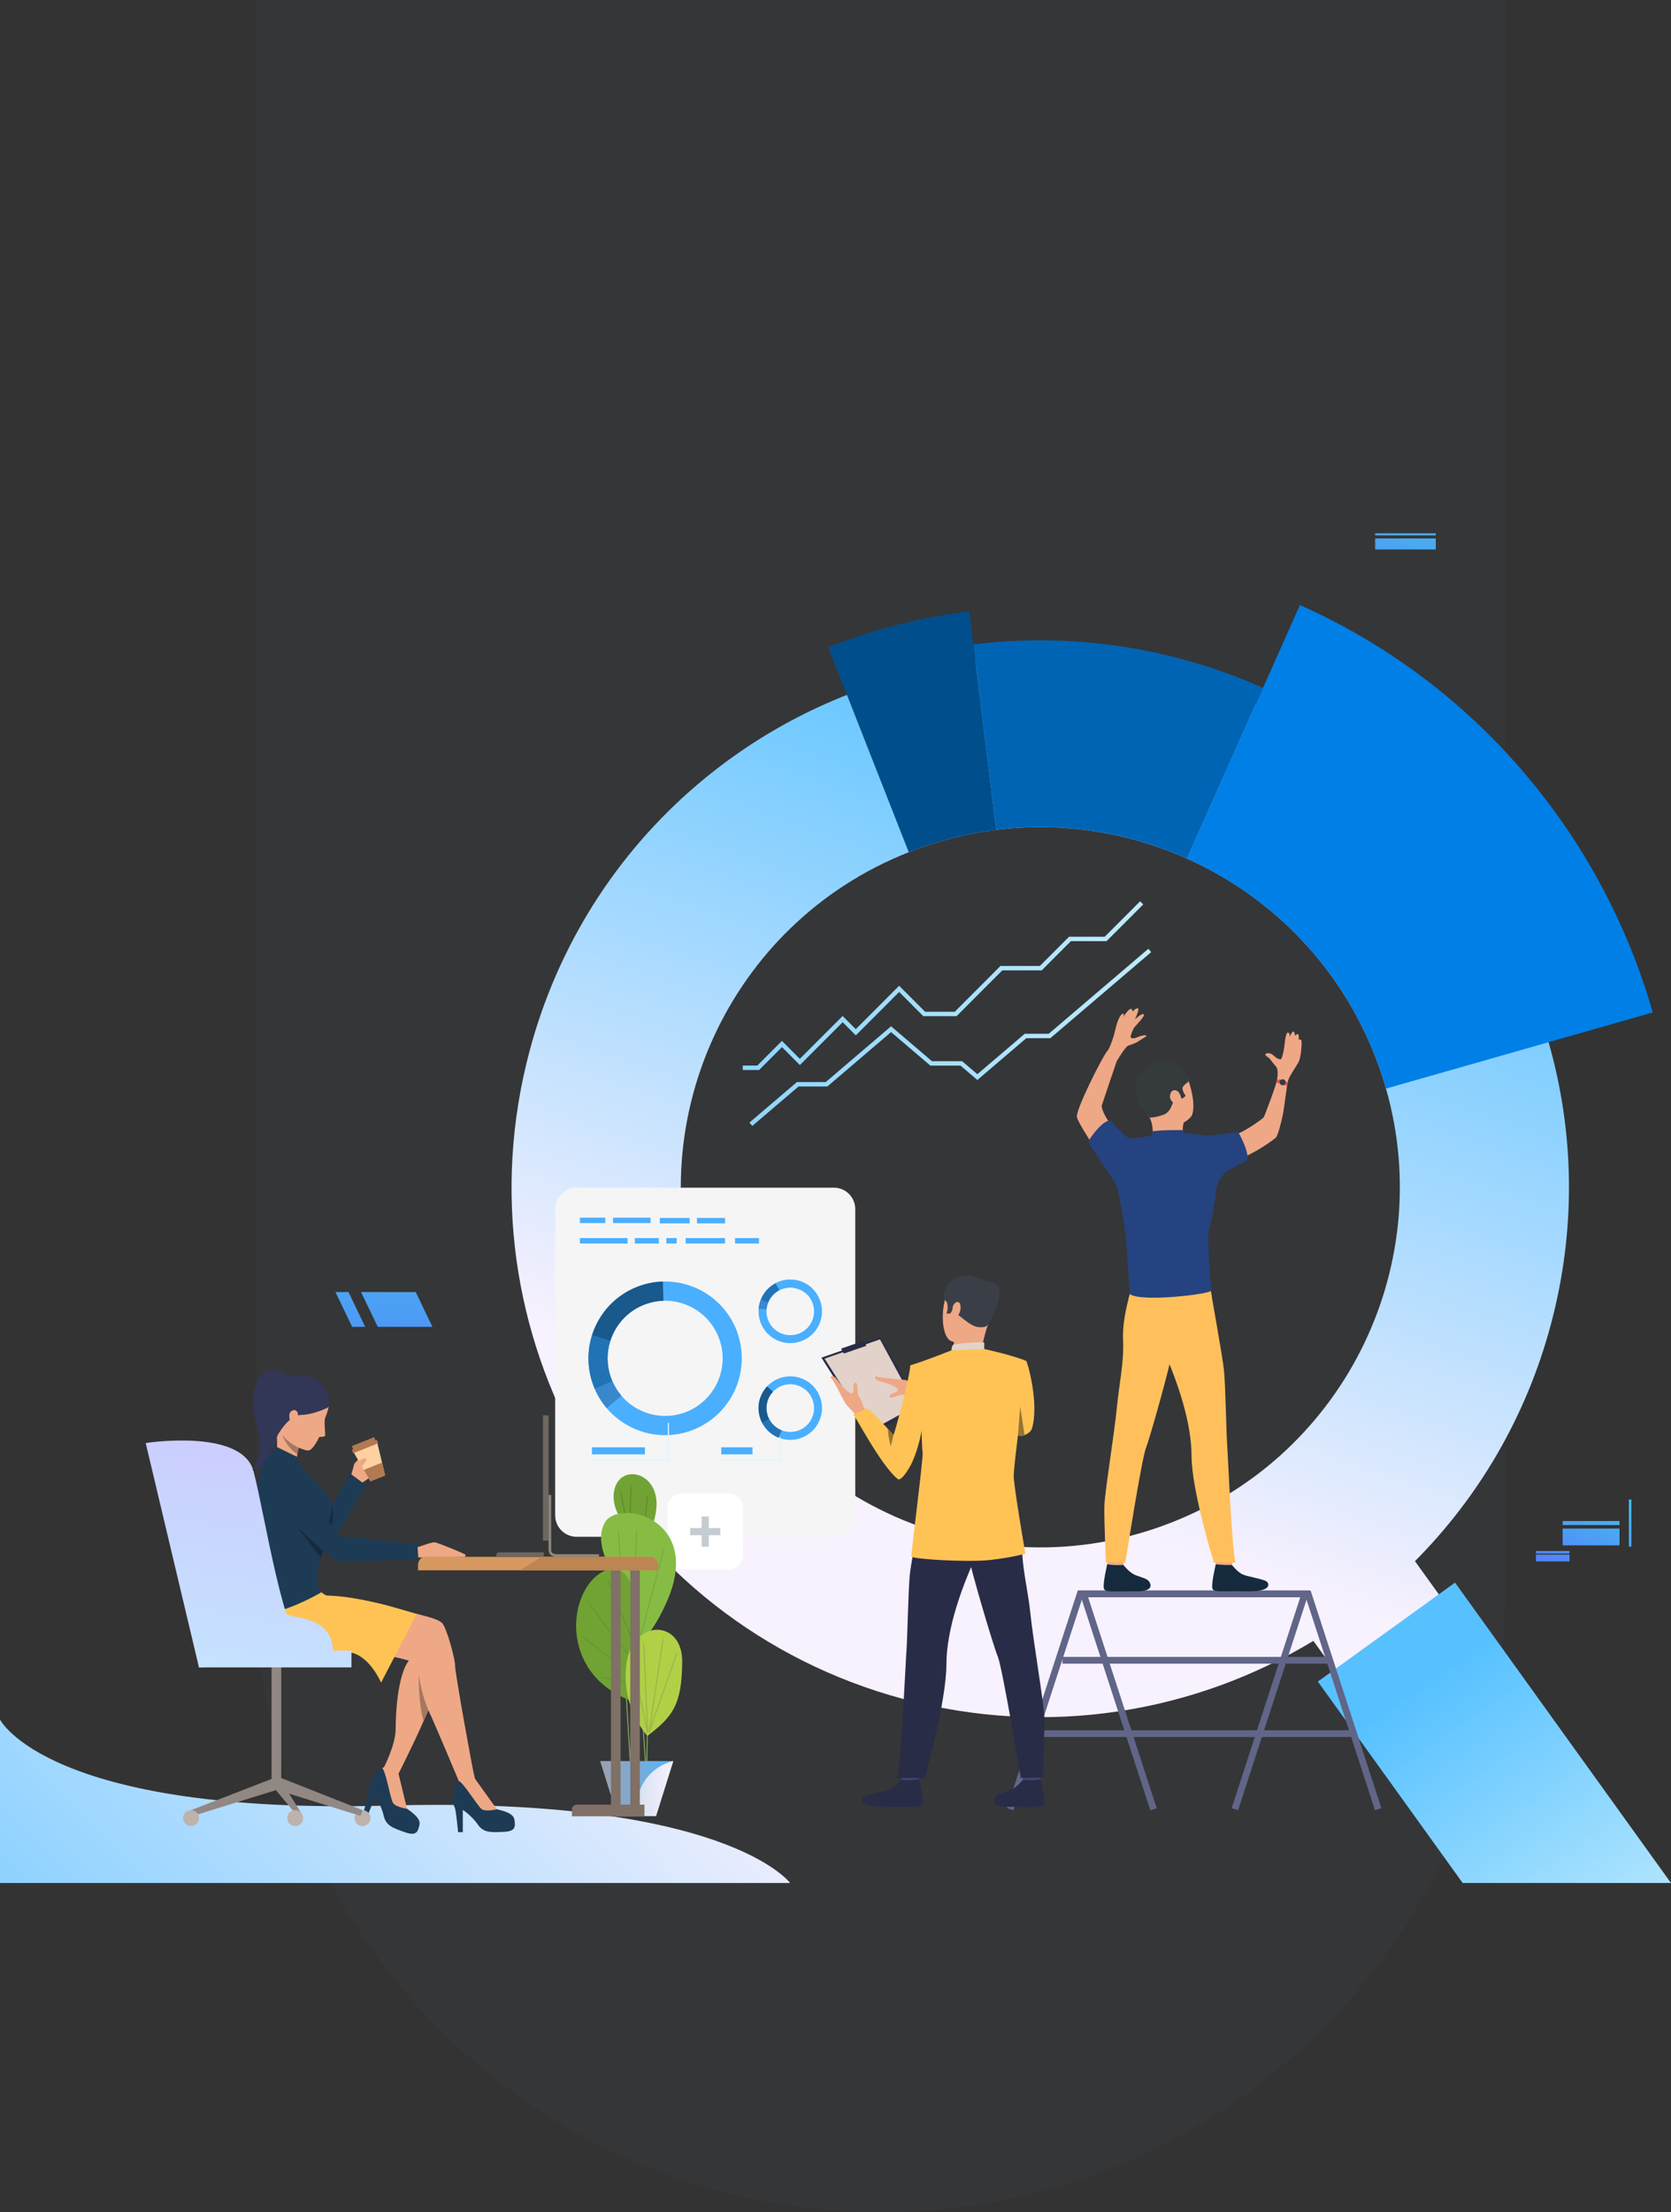 <?xml version="1.0" encoding="UTF-8"?>
<svg id="Layer_1" xmlns="http://www.w3.org/2000/svg" xmlns:xlink="http://www.w3.org/1999/xlink" viewBox="0 0 524.59 694">
  <rect x="0" y="0" width="524.59" height="694" fill="#333333" stroke="none"/>
  <defs>
    <style>
      .cls-1 {
        fill: #967332;
      }

      .cls-2 {
        fill: #a77860;
      }

      .cls-3 {
        fill: #ffc05c;
      }

      .cls-4 {
        fill: #0064b5;
      }

      .cls-5 {
        fill: #86bc44;
      }

      .cls-6 {
        fill: url(#linear-gradient-8);
      }

      .cls-7 {
        fill: url(#linear-gradient-7);
      }

      .cls-8 {
        fill: url(#linear-gradient-5);
      }

      .cls-9 {
        fill: url(#linear-gradient-6);
      }

      .cls-10 {
        fill: url(#linear-gradient-9);
      }

      .cls-11 {
        fill: url(#linear-gradient-4);
      }

      .cls-12 {
        fill: url(#linear-gradient-3);
      }

      .cls-13 {
        fill: url(#linear-gradient-2);
      }

      .cls-14 {
        fill: #807066;
      }

      .cls-15 {
        fill: #918880;
      }

      .cls-16 {
        fill: #152b3d;
      }

      .cls-17 {
        fill: url(#linear-gradient);
      }

      .cls-18 {
        fill: #e55353;
      }

      .cls-19 {
        fill: #616587;
      }

      .cls-20 {
        fill: #bc8551;
      }

      .cls-21 {
        fill: #2273b5;
      }

      .cls-22 {
        fill: #60892c;
      }

      .cls-23 {
        fill: #70a333;
      }

      .cls-24 {
        fill: #254380;
      }

      .cls-25 {
        fill: #6e6760;
      }

      .cls-26 {
        fill: #292c47;
      }

      .cls-27 {
        fill: #323657;
      }

      .cls-28 {
        fill: #fff;
      }

      .cls-29 {
        fill: #b1d045;
      }

      .cls-30 {
        fill: #1a598c;
      }

      .cls-31 {
        fill: #1d3b54;
      }

      .cls-32 {
        fill: #9eb24e;
      }

      .cls-33 {
        fill: #4aafff;
      }

      .cls-34 {
        fill: #7ba840;
      }

      .cls-35 {
        fill: #699331;
      }

      .cls-36 {
        fill: url(#linear-gradient-10);
      }

      .cls-37 {
        fill: url(#linear-gradient-11);
      }

      .cls-38 {
        fill: url(#linear-gradient-12);
      }

      .cls-39 {
        fill: url(#linear-gradient-13);
      }

      .cls-40 {
        fill: url(#linear-gradient-19);
      }

      .cls-41 {
        fill: url(#linear-gradient-14);
      }

      .cls-42 {
        fill: url(#linear-gradient-15);
      }

      .cls-43 {
        fill: url(#linear-gradient-16);
      }

      .cls-44 {
        fill: url(#linear-gradient-17);
      }

      .cls-45 {
        fill: url(#linear-gradient-18);
      }

      .cls-46 {
        fill: #e2f3fe;
      }

      .cls-47 {
        fill: #004e8c;
      }

      .cls-48 {
        fill: #e2d2ca;
      }

      .cls-49 {
        fill: #3788cc;
      }

      .cls-50 {
        fill: #007fe6;
      }

      .cls-51 {
        fill: #918783;
      }

      .cls-52 {
        fill: #ffc355;
      }

      .cls-53 {
        fill: #454342;
      }

      .cls-54 {
        fill: #f5f5f5;
      }

      .cls-55 {
        fill: #c5ccd1;
      }

      .cls-56 {
        fill: #71a334;
      }

      .cls-57 {
        fill: #b37952;
      }

      .cls-58 {
        fill: #424773;
      }

      .cls-59 {
        fill: #152c3d;
      }

      .cls-60 {
        fill: #bfb2ac;
      }

      .cls-61 {
        fill: #d6985e;
      }

      .cls-62 {
        fill: #ffd1a1;
      }

      .cls-63 {
        fill: #3a3f47;
      }

      .cls-64 {
        fill: #eea886;
      }

      .cls-65 {
        fill: #81a358;
      }

      .cls-66 {
        fill: #5d6e9a;
        isolation: isolate;
        opacity: .05;
      }

      .cls-67 {
        fill: #353a3d;
      }
    </style>
    <linearGradient id="linear-gradient" x1="1.37" y1="14.45" x2="198.65" y2="201.78" gradientTransform="translate(0 696) scale(1 -1)" gradientUnits="userSpaceOnUse">
      <stop offset="0" stop-color="#6ec9ff"/>
      <stop offset="1" stop-color="#f8f1fe"/>
    </linearGradient>
    <linearGradient id="linear-gradient-2" x1="235.28" y1="370.58" x2="361.42" y2="370.58" gradientTransform="translate(0 696) scale(1 -1)" gradientUnits="userSpaceOnUse">
      <stop offset="0" stop-color="#8fd6ff"/>
      <stop offset="1" stop-color="#bfebfe"/>
    </linearGradient>
    <linearGradient id="linear-gradient-3" x1="233.19" y1="386.79" x2="358.92" y2="386.79" xlink:href="#linear-gradient-2"/>
    <linearGradient id="linear-gradient-4" x1="367" y1="438.51" x2="295.79" y2="235.81" xlink:href="#linear-gradient"/>
    <linearGradient id="linear-gradient-5" x1="447.53" y1="168.12" x2="511.99" y2="74.98" gradientTransform="translate(0 696) scale(1 -1)" gradientUnits="userSpaceOnUse">
      <stop offset="0" stop-color="#57c1ff"/>
      <stop offset="1" stop-color="#bfebfe"/>
    </linearGradient>
    <linearGradient id="linear-gradient-6" x1="188.48" y1="134.88" x2="211.38" y2="134.88" gradientTransform="translate(0 696) scale(1 -1)" gradientUnits="userSpaceOnUse">
      <stop offset="0" stop-color="#bad0de"/>
      <stop offset="1" stop-color="#f5f2ff"/>
    </linearGradient>
    <linearGradient id="linear-gradient-7" x1="188.48" y1="134.88" x2="211.38" y2="134.88" gradientTransform="translate(0 696) scale(1 -1)" gradientUnits="userSpaceOnUse">
      <stop offset="0" stop-color="#9fa0ad"/>
      <stop offset=".99" stop-color="#55b5ff"/>
    </linearGradient>
    <linearGradient id="linear-gradient-8" x1="84.59" y1="164.77" x2="99.44" y2="253.08" gradientTransform="translate(0 696) scale(1 -1)" gradientUnits="userSpaceOnUse">
      <stop offset="0" stop-color="#c4e4ff"/>
      <stop offset="1" stop-color="#cdc9ff"/>
    </linearGradient>
    <linearGradient id="linear-gradient-9" x1="92.1" y1="163.5" x2="106.96" y2="251.81" xlink:href="#linear-gradient-8"/>
    <linearGradient id="linear-gradient-10" x1="64.37" y1="168.17" x2="79.22" y2="256.48" xlink:href="#linear-gradient-8"/>
    <linearGradient id="linear-gradient-11" x1="507.41" y1="237.76" x2="491.15" y2="197.56" gradientTransform="translate(0 696) scale(1 -1)" gradientUnits="userSpaceOnUse">
      <stop offset="0" stop-color="#40d5e6"/>
      <stop offset="1" stop-color="#57f"/>
    </linearGradient>
    <linearGradient id="linear-gradient-12" x1="508.93" y1="237.14" x2="492.67" y2="196.95" xlink:href="#linear-gradient-11"/>
    <linearGradient id="linear-gradient-13" x1="500.25" y1="240.66" x2="483.98" y2="200.46" xlink:href="#linear-gradient-11"/>
    <linearGradient id="linear-gradient-14" x1="500.88" y1="240.4" x2="484.61" y2="200.21" xlink:href="#linear-gradient-11"/>
    <linearGradient id="linear-gradient-15" x1="517.94" y1="233.5" x2="501.68" y2="193.3" xlink:href="#linear-gradient-11"/>
    <linearGradient id="linear-gradient-16" x1="123.45" y1="338.58" x2="125.34" y2="247.23" xlink:href="#linear-gradient-11"/>
    <linearGradient id="linear-gradient-17" x1="108.88" y1="338.28" x2="110.77" y2="246.93" xlink:href="#linear-gradient-11"/>
    <linearGradient id="linear-gradient-18" x1="448.44" y1="552.3" x2="433.38" y2="495.99" xlink:href="#linear-gradient-11"/>
    <linearGradient id="linear-gradient-19" x1="447.69" y1="552.5" x2="432.62" y2="496.19" xlink:href="#linear-gradient-11"/>
  </defs>
  <path class="cls-66" d="M80.49,0h392v498c0,108.18-87.82,196-196,196h0c-108.18,0-196-87.82-196-196V0h0Z"/>
  <g>
    <path class="cls-17" d="M0,539.44s14.96,29.92,121.52,26.99c106.56-2.94,126.53,24.29,126.53,24.29H0v-51.28Z"/>
    <path class="cls-13" d="M236.18,353.21l-.9-1.05,14.89-12.7h9.05l20.52-17.5,12.84,10.95h9.47l4.78,4.08,14.86-12.68h7.54l31.28-26.67.9,1.05-31.67,27h-7.54l-15.37,13.11-5.29-4.51h-9.47l-12.33-10.51-20.01,17.07h-9.05l-14.51,12.37Z"/>
    <path class="cls-12" d="M238.33,335.67h-5.15v-1.39h4.57l7.73-7.74,5.62,5.63,13.43-13.44,4.13,4.13,13.61-13.62,8.16,8.16h9.3l14.35-14.37h12.38l9.15-9.16h11.2l11.12-11.13.98.98-11.52,11.53h-11.2l-9.15,9.16h-12.38l-14.35,14.37h-10.45l-7.58-7.59-13.61,13.62-4.13-4.13-13.43,13.44-5.62-5.63-7.16,7.16Z"/>
    <path class="cls-11" d="M486.17,327.04s-.02-.06-.03-.09c-13.24-46.21-46.28-85.71-91.93-106.04h0c-7.82-3.51-16.03-6.43-24.54-8.72-21.31-5.74-42.79-7.04-63.43-4.49-.02,0-.04,0-.05,0h-.03c-13.89,1.73-27.41,5.2-40.26,10.29-.02,0-.05.02-.08.03-47.21,18.58-85.29,58.58-99.48,111.37-23.82,88.6,28.61,179.72,117.1,203.56,45.44,12.24,91.54,4.36,128.88-18.19l6.97,9.69,32.85-23.68-7.93-11.02c19.78-19.86,34.81-45.01,42.61-74.04,8.12-30.19,7.38-60.69-.64-88.69ZM364.67,478.79c-58.67,21.04-123.27-9.5-144.3-68.22-20.63-57.63,8.37-120.99,64.91-143.21,1.07-.42,2.15-.83,3.24-1.22,8-2.87,16.12-4.78,24.22-5.79,20.76-2.59,41.42.74,59.87,8.99,27.1,12.11,49.41,34.85,60.21,65.02.85,2.38,1.62,4.76,2.3,7.15,16.21,56.73-14.16,117.09-70.46,137.28Z"/>
    <path class="cls-50" d="M518.86,317.62l-32.71,9.33-51.02,14.55c-.68-2.39-1.45-4.78-2.3-7.15-10.8-30.17-33.12-52.91-60.21-65.02l21.6-48.41h0l2.27-5.09,11.61-26.02c55.02,24.5,94.83,72.12,110.76,127.82Z"/>
    <path class="cls-4" d="M396.49,215.82l-2.27,5.09-21.6,48.41c-18.45-8.25-39.11-11.58-59.87-8.99l-6.51-52.64-.68-5.52c21.34-2.65,43.54-1.31,65.58,4.63,8.79,2.37,17.28,5.38,25.35,9Z"/>
    <path class="cls-47" d="M312.75,260.34c-8.1,1.01-16.21,2.92-24.22,5.79-1.09.39-2.17.8-3.24,1.22l-19.4-49.35-5.87-14.94c14.12-5.6,28.96-9.41,44.22-11.32h.03s1.29,10.44,1.29,10.44l.68,5.52,6.51,52.64Z"/>
    <path class="cls-8" d="M524.59,590.71h-65.41l-45.46-63.18,43.07-31.05,67.79,94.23Z"/>
    <path class="cls-19" d="M339.89,501.07h68.31l-21.53,66.17,2.01.66,22.43-68.95h-72.76l-22.22,68.29,2.01.66,21.74-66.83Z"/>
    <path class="cls-19" d="M363.14,567.25l-21.53-66.17h68.31l21.74,66.83,2.01-.66-22.22-68.29h-72.76l22.43,68.95,2.01-.66Z"/>
    <path class="cls-19" d="M417.14,519.79h-83.61v2.12h83.61v-2.12Z"/>
    <path class="cls-19" d="M424.95,542.8h-100.03v2.12h100.03v-2.12Z"/>
    <path class="cls-64" d="M374.12,350.04s1.7-2.98-1-10.98c-2.61-7.73-11.65-7.03-14.53-2.08-2.87,4.95-1.9,8.03,2.33,13.62,4.23,5.59,11.44,1.99,13.2-.57Z"/>
    <path class="cls-64" d="M353.12,487.57s-.45,3.28-.5,3.78c-.06.49-4.98-.29-4.98-.29l-.4-3.91s5.26-.04,5.88.42Z"/>
    <path class="cls-16" d="M352.67,490.93s1.56,1.98,3.07,2.84c1.51.86,3.88,1.2,4.77,2.1.64.64,2.34,3.42-3.92,3.36-6.26-.06-9.28.39-9.95-.67-.67-1.06.97-7.85.97-7.85,0,0,1.53.43,5.06.22Z"/>
    <path class="cls-64" d="M387.19,487.57s-.45,3.28-.5,3.78c-.06.49-4.98-.29-4.98-.29l-.4-3.91s5.26-.04,5.88.42Z"/>
    <path class="cls-16" d="M386.74,490.93s1.56,1.98,3.07,2.84c1.51.86,7.06,1.57,7.95,2.46.64.64,1.71,3.24-7.1,3-6.26-.17-9.28.39-9.95-.67-.67-1.06.97-7.85.97-7.85,0,0,1.95.35,5.07.22Z"/>
    <path class="cls-3" d="M354.77,405.83s-2.52,7.85-2.19,14.61c.33,6.76-1.3,14.16-1.97,21.23-.75,7.88-3.8,26.52-3.91,30.73s.47,17.67.47,17.67l6.11.15s5.13-32.6,6.46-35.92c1.33-3.33,7.92-27.04,8.14-29.7.22-2.66-13.11-18.77-13.11-18.77Z"/>
    <path class="cls-3" d="M380.11,405.01s3.71,20.75,4.15,24.89c.44,4.14.74,20.03.96,22.62.22,2.59,1.48,33.85,2.66,37.7h-6.81s-7-22.73-7-33.48-4.63-23.38-7.62-30.47c-2.99-7.1-9.84-7.26-11.67-20.43,0,0,22.85-4.99,25.34-.82Z"/>
    <path class="cls-64" d="M371.64,352.15s-.77,2.24,0,3.84c.77,1.6-9.82.64-9.82.64,0,0,.48-3.3-.9-6.02-1.38-2.72,10.72,1.54,10.72,1.54Z"/>
    <path class="cls-3" d="M354.28,407.54s3.81,3.92,26.17-.61l-.34-1.92-25.42.96-.41,1.57Z"/>
    <path class="cls-64" d="M373.25,356.51s3.91.4,5.03.61c1.12.21,8.64-1.35,10.18-1.51,1.54-.16,8.12-4.67,8.34-5.2.21-.53,4-10.14,4.22-12.22.21-2.08,3.69-1,3.39.43-.56,2.68-1.27,9.18-1.67,11.06-.42,2.03-1.56,6.64-2.2,7.21-.64.57-6.56,5.08-12.36,6.99-5.8,1.92-10.17,4.74-10.17,4.74h-28.58s-11.12-15.91-11.36-18.3c-.24-2.4,7.77-18.33,9.36-20.32,1.6-2,3.91.65,3.91.65,0,0-4.78,14.05-5.42,16.04s5.56,10.77,7.27,10.8c1.7.03,6.07-.53,8.02-.61,1.94-.08,3.99-.93,3.99-.93l8.06.56Z"/>
    <path class="cls-24" d="M385.57,367.13s-3.5,2.33-3.82,6.32c-.32,3.99-1.6,10.31-2.23,12.46-.64,2.16.56,17.81.72,18.93.16,1.12-22.12,3.78-25.54,1.12,0,0-.96-14.62-1.36-18.77-.4-4.15-2.31-14.22-2.95-15.58-.64-1.36-8.38-12.23-8.7-13.66,0,0,4.01-6.39,6.88-6.47,0,0,4.56,5.35,6.05,5.59,1.49.24,10.61-1.43,10.61-1.45,0,0,1,1.36,6.29-.24,0,0,6.3.71,7.33.84,1.24.16,9.87-1.08,9.87-1.08,0,0,3.46,5.85,2.86,8.81l-6,3.18Z"/>
    <path class="cls-64" d="M400.81,339.44s.78-3.7-.16-4.77c-.54-.6-1.82-2.21-1.94-2.44-.12-.24-1.5-1.03-1.5-1.41s1.35-.85,2.53.24c1.18,1.09,1.91,1.32,2.38,1.21.47-.12,1.15-4.03,1.21-5,.06-.97.43-3.53,1.04-3.35.61.18.58,1.29.58,1.29,0,0,.71-1.94,1.18-1.56.47.38.41,1.32.41,1.32,0,0,.88-1.09,1.12-.29.23.79,0,1.5,0,1.5,0,0,.91-.5.97.74.06,1.24-.26,4.86-.91,6.15-.65,1.29-3.07,4.68-3.36,6-.29,1.32-3.54.38-3.54.38Z"/>
    <path class="cls-64" d="M350.55,332.94s2.66-4.47,3.56-4.87c.9-.4,2.18-.63,3.3-1.42,1.12-.8,2.59-1.46,2.51-1.73-.08-.27-1.4-.16-2.81.45-1.41.61-2.03.32-2.16,0-.13-.32.75-2.58,1.18-3.11.43-.53,3.46-3.59,2.95-4.04-.51-.45-2.47,1.23-2.79,1.57,0,0,1.57-3.3.96-3.46-.61-.16-1.76,1.01-1.76,1.01,0,0,.13-2.82-2.9,1.76,0,0,.64-1.52-.29-1.01-.93.51-1.84,3.36-2.13,4.79-.29,1.44-1.62,6.02-2.75,7.12-1.13,1.11,3.13,2.94,3.13,2.94Z"/>
    <path class="cls-67" d="M360.92,350.61s1.4.12,4.38-.91c2.98-1.03,3.2-6.24,3.85-5.63,1.31,1.26,2.56.39,3.05-.35,0,0-1.45-1.92-.78-2.84.67-.92,1.77-1.6,1.77-1.6,0,0-2.1-10.11-11.63-5.5-11.17,5.4-.64,16.83-.64,16.83Z"/>
    <path class="cls-24" d="M371.64,355.99l-.34-1.46s-6.09-.12-9.41.36l-.35,1.75s4.25,1.93,10.09-.64Z"/>
    <path class="cls-64" d="M370.14,342.8c-.55-.92-2.6-1.54-2.84,1.07-.19,2.02,3.65,4.23,3.69,2.34.04-1.88-.48-2.8-.85-3.41Z"/>
    <path class="cls-18" d="M400.95,338.6s2.2.05,3.26,1.02c0,0,.07.61-.18,1.09,0,0-1.9-.89-3.36-1.06,0,0,.02-.8.28-1.06Z"/>
    <path class="cls-67" d="M403.54,339.15c.2.48-.02,1.04-.5,1.24-.48.2-1.03-.02-1.24-.5-.2-.48.02-1.04.5-1.24.48-.2,1.03.02,1.24.5Z"/>
    <path class="cls-54" d="M261.77,482.11h-80.75c-3.72,0-6.73-3.02-6.73-6.74v-96.05c0-3.72,3.01-6.74,6.73-6.74h80.75c3.72,0,6.73,3.02,6.73,6.74v96.05c0,3.72-3.01,6.74-6.73,6.74Z"/>
    <path class="cls-33" d="M231.48,418.01c-3.6-10.09-13.24-16.28-23.39-15.98-2.46.07-4.95.53-7.39,1.4-7.39,2.65-12.7,8.54-14.88,15.51-1.51,4.83-1.52,10.17.31,15.3.18.51.38,1.01.59,1.5.96,2.22,2.23,4.23,3.73,6,6.3,7.41,16.75,10.55,26.45,7.08,12.52-4.48,19.04-18.27,14.56-30.81ZM214.89,443.14c-7.27,2.6-15.11.25-19.83-5.3-1.13-1.33-2.08-2.83-2.8-4.5-.16-.37-.31-.74-.45-1.13-1.37-3.85-1.37-7.85-.23-11.47,1.63-5.22,5.61-9.64,11.15-11.63,1.83-.65,3.7-1,5.54-1.05,7.61-.23,14.83,4.42,17.54,11.98,3.36,9.4-1.53,19.74-10.92,23.1Z"/>
    <path class="cls-30" d="M191.58,420.74l-5.75-1.8c2.18-6.97,7.48-12.86,14.88-15.51,2.44-.87,4.93-1.33,7.39-1.4l.18,6.03c-1.84.06-3.71.4-5.54,1.05-5.54,1.98-9.52,6.4-11.15,11.63Z"/>
    <path class="cls-21" d="M192.26,433.34l-5.53,2.41c-.21-.49-.41-.99-.59-1.5-1.83-5.13-1.82-10.47-.31-15.3l5.75,1.8c-1.13,3.62-1.14,7.62.23,11.47.14.38.29.76.45,1.13Z"/>
    <path class="cls-49" d="M190.47,441.74c-1.5-1.77-2.77-3.78-3.73-6l5.53-2.41c.72,1.67,1.67,3.17,2.8,4.5l-4.59,3.91Z"/>
    <path class="cls-33" d="M252.36,432.73c-4-1.9-8.63-.89-11.51,2.17-.7.74-1.29,1.6-1.75,2.57-1.39,2.94-1.22,6.22.18,8.89.97,1.85,2.53,3.42,4.56,4.38.2.1.41.18.61.27.93.37,1.89.59,2.84.66,4.01.32,7.98-1.82,9.81-5.67,2.35-4.98.23-10.92-4.74-13.27ZM254.85,444.94c-1.37,2.89-4.35,4.5-7.35,4.25-.72-.06-1.43-.22-2.13-.5-.15-.06-.31-.13-.46-.2-1.53-.72-2.69-1.9-3.42-3.29-1.05-2.01-1.18-4.46-.14-6.67.34-.73.79-1.37,1.31-1.93,2.16-2.3,5.63-3.05,8.63-1.63,3.73,1.77,5.32,6.22,3.56,9.95Z"/>
    <path class="cls-30" d="M241.48,445.21l-2.21,1.16c-1.4-2.68-1.57-5.95-.18-8.89.46-.97,1.05-1.83,1.75-2.57l1.81,1.71c-.52.56-.97,1.2-1.31,1.93-1.04,2.2-.91,4.66.14,6.67Z"/>
    <path class="cls-21" d="M245.36,448.7l-.91,2.32c-.21-.08-.41-.17-.61-.27-2.04-.96-3.59-2.53-4.56-4.38l2.21-1.16c.73,1.39,1.89,2.56,3.42,3.29.15.07.31.14.46.2Z"/>
    <path class="cls-33" d="M257.1,415.65c1.89-4.01.89-8.64-2.17-11.52-.74-.7-1.6-1.29-2.57-1.75-2.94-1.39-6.21-1.22-8.88.18-1.85.97-3.42,2.53-4.38,4.57-.1.2-.18.41-.27.61-.37.93-.58,1.89-.66,2.85-.32,4.01,1.82,7.99,5.67,9.81,4.97,2.35,10.91.23,13.26-4.75ZM244.9,418.14c-2.89-1.37-4.49-4.35-4.25-7.36.06-.72.22-1.44.5-2.13.06-.15.13-.31.2-.46.72-1.53,1.89-2.7,3.28-3.42,2-1.05,4.46-1.18,6.66-.14.73.34,1.37.79,1.93,1.31,2.29,2.16,3.05,5.63,1.63,8.64-1.76,3.73-6.22,5.32-9.94,3.56Z"/>
    <path class="cls-33" d="M244.63,404.77l-1.16-2.21c2.67-1.4,5.95-1.57,8.88-.18.97.46,1.83,1.05,2.57,1.75l-1.71,1.82c-.56-.52-1.2-.97-1.93-1.31-2.2-1.04-4.66-.91-6.66.14Z"/>
    <path class="cls-21" d="M241.15,408.65l-2.32-.91c.08-.21.17-.41.27-.61.96-2.04,2.53-3.6,4.38-4.57l1.16,2.21c-1.39.73-2.56,1.9-3.28,3.42-.07.15-.14.31-.2.46Z"/>
    <path class="cls-49" d="M238.17,410.58c.08-.96.29-1.92.66-2.85l2.32.91c-.28.7-.44,1.42-.5,2.13l-2.49-.2Z"/>
    <path class="cls-46" d="M245.04,458.25h-18.6v-.37h18.23v-7.03h.37v7.4Z"/>
    <path class="cls-46" d="M210.02,458.25h-24.19v-.37h23.82v-11.51h.37v11.88Z"/>
    <path class="cls-33" d="M202.47,454.03h-16.64v2.22h16.64v-2.22Z"/>
    <path class="cls-33" d="M236.23,454.03h-9.79v2.22h9.79v-2.22Z"/>
    <path class="cls-33" d="M190.02,381.99h-7.97v1.7h7.97v-1.7Z"/>
    <path class="cls-33" d="M227.62,388.4h-12.36v1.7h12.36v-1.7Z"/>
    <path class="cls-33" d="M206.83,388.4h-7.54v1.7h7.54v-1.7Z"/>
    <path class="cls-33" d="M197,388.4h-14.95v1.7h14.95v-1.7Z"/>
    <path class="cls-33" d="M204.25,381.99h-11.8v1.7h11.8v-1.7Z"/>
    <path class="cls-33" d="M212.43,388.4h-3.24v1.7h3.24v-1.7Z"/>
    <path class="cls-33" d="M227.62,382.08h-8.82v1.7h8.82v-1.7Z"/>
    <path class="cls-33" d="M238.28,388.4h-7.52v1.7h7.52v-1.7Z"/>
    <path class="cls-33" d="M216.5,382.08h-9.35v1.7h9.35v-1.7Z"/>
    <path class="cls-28" d="M228.8,492.39h-14.82c-2.48,0-4.49-2.01-4.49-4.5v-14.83c0-2.48,2.01-4.5,4.49-4.5h14.82c2.48,0,4.49,2.01,4.49,4.5v14.83c0,2.48-2.01,4.5-4.49,4.5Z"/>
    <path class="cls-55" d="M222.52,475.74h-2.25v9.48h2.25v-9.48Z"/>
    <path class="cls-55" d="M226.13,481.61v-2.25h-9.47v2.25h9.47Z"/>
    <path class="cls-26" d="M288.54,441.71l-15.31,8.42-15.37-24.22,18.59-6.46,12.09,22.26Z"/>
    <path class="cls-48" d="M287.57,440.99l-14.32,7.88-14.38-22.65,17.39-6.05,11.3,20.81Z"/>
    <path class="cls-64" d="M292.81,436.75s-2.66-1.28-3.83-1.94c-1.17-.67-4.18-1.58-4.42-1.8-.24-.22-8.92-.75-9.44-1.21-.53-.45-1.04,1.06,1.21,1.56,2.25.49,5.38,1.7,5.55,2.58.17.88-2.31,1.09-2.56,1.81-.25.72.07.56.43.72s2.95-1.28,4.09-.88c1.14.41,2.89-.16,3.76.14.87.3,5.13,1.73,5.13,1.73l.1-2.72Z"/>
    <path class="cls-64" d="M272.48,447.1s-2.24-2.02-3.32-2.86c-1.08-.84-3.12-3.32-3.42-3.47-.3-.14-4.18-8.12-4.81-8.44-.63-.32.6-1.39,1.94.54,1.34,1.93,3.69,4.41,4.59,4.23.89-.18.13-2.6.71-3.12.58-.52.56-.15.84.12.28.28-.06,3.28.77,4.2s.98,2.78,1.6,3.49c.62.71,3.63,4.16,3.63,4.16l-2.52,1.15Z"/>
    <path class="cls-58" d="M320.69,554.88s.48,3.36.55,3.87c.06.51,5.39-.3,5.39-.3l.43-4.01s-5.7-.04-6.36.43Z"/>
    <path class="cls-26" d="M321.18,558.32s-1.69,2.03-3.32,2.91c-1.63.88-4.2,1.23-5.16,2.15-.7.66-2.54,3.5,4.24,3.45,6.78-.06,10.05.4,10.77-.69.73-1.09-1.05-8.04-1.05-8.04,0,0-1.61.58-5.48.23Z"/>
    <path class="cls-58" d="M282.53,554.88s.48,3.36.54,3.87c.06.51,5.39-.3,5.39-.3l.43-4.01s-5.7-.04-6.36.43Z"/>
    <path class="cls-26" d="M283.02,558.32s-1.69,2.03-3.32,2.91c-1.63.88-7.64,1.61-8.6,2.52-.7.66-1.86,3.32,7.68,3.07,6.78-.18,10.05.4,10.77-.69.73-1.09-1.05-8.04-1.05-8.04,0,0-1.51.62-5.48.23Z"/>
    <path class="cls-26" d="M316.28,468.44s5,7.96,4.63,15.15c-.37,7.19,1.81,15.05,2.57,22.56.84,8.38,4.27,28.21,4.39,32.69.12,4.48-.53,18.79-.53,18.79l-6.87.16s-5.77-34.67-7.26-38.21c-1.49-3.54-8.9-28.76-9.15-31.59-.25-2.83,12.22-19.55,12.22-19.55Z"/>
    <path class="cls-26" d="M289.93,469.52s-3.77,19.72-4.27,24.12c-.5,4.4-.83,21.31-1.08,24.06-.25,2.75-1.66,36.01-2.99,40.1h8.78s6.74-24.18,6.74-35.62,5.21-24.87,8.57-32.42c3.36-7.55,11.05-7.73,13.12-21.73,0,0-26.07-2.96-28.86,1.49Z"/>
    <path class="cls-64" d="M307.93,401.53s-6.72-2.51-9.81,2.61c-3.1,5.12-2.8,15.36.59,16.62,3.39,1.26,8.47.6,10.21-2.6,1.73-3.2,3.3-7.83,3.22-10.93-.08-3.09-2.44-4.81-4.2-5.7Z"/>
    <path class="cls-64" d="M299.43,421s.28,1.81-.18,2.71c-.46.89,8.7.92,8.7.92,0,0,.74-4.86,2.15-8.97,1.41-4.11-10.67,5.35-10.67,5.35Z"/>
    <path class="cls-63" d="M310.1,415.65s-.63,1.04-3.21.64c-2.58-.41-5.73-3.84-6.81-4.22-1.08-.38-1.09-1.01-1.09-1.01l-.67.99-1.15.07s1.04-3.08-.53-4.33c-1.58-1.25,1.63-9.96,9.92-7.06,0,0,6.36,1.75,6.13,5.37-.23,3.62-1.16,7.74-2.58,9.55Z"/>
    <path class="cls-48" d="M298.7,423.6s.03-1.71.8-1.87c.77-.16,8.54-.91,9.49-.54v1.99s-1.83,1.13-10.29.42Z"/>
    <path class="cls-64" d="M299.16,409.74c.15-.61,1.69-2.34,2.28-.48.59,1.86-.89,4.36-1.72,4.14-.83-.21-.93-2.12-.56-3.66Z"/>
    <path class="cls-27" d="M267.88,443.78s0,0,.01,0c-.05.02-.06.03-.01,0Z"/>
    <path class="cls-52" d="M321.93,487.4s-4.12,1.21-11.14,1.99c-7.03.78-24.58-.28-24.69-1.11-.11-.83,3.78-30.93,3.55-32.48-.22-1.55-.34-7.07-.34-7.07-.09,1.51-1.63,7.7-3.49,11.07-.67,1.22-2.93,5.03-4.01,4.17-5.26-4.2-13.4-20.04-13.92-20.17.43-.19,3.86-1.77,4.34-1.93.42-.14,4.21,3.88,6.51,6.37,1.02,1.11,1.75,1.92,1.75,1.92.66-1.49,3.08-10.91,3.83-14.17,1.69-7.35,1.43-7.66,1.43-7.66,5.14-1.56,12.94-4.72,12.94-4.72l10.29-.42s9.45,2.08,13.17,3.76c.35.16.35,8.43,1.32,10.61l-3.08,6.51s-1.78,12.9-2.15,18.64c-.17,2.63,3.67,24.7,3.67,24.7Z"/>
    <path class="cls-52" d="M323.91,448.29c-.27.87-1.49,1.6-2.28,1.92-.51.21-1.08.27-1.65.17l-.4-.07h0s-7.05-1.31-7.05-1.31c0,0-1.54-17.79,9.64-22.05.3.1,4.22,13.38,1.75,21.35Z"/>
    <path class="cls-1" d="M321.63,450.21h0c-.51.21-1.08.27-1.65.17l-.4-.07h0s.7-9.09.7-9.09l1.36,9Z"/>
    <path class="cls-1" d="M280.5,450.14l-.86,3.65s-.94-3.67-.89-5.57c1.03,1.11,1.75,1.92,1.75,1.92Z"/>
    <path class="cls-63" d="M309.84,402.13s8.8-1.1.15,13.61l-.15-13.61Z"/>
    <path class="cls-26" d="M264.93,424.62l-.89-1.54,7.05-2.43.89,1.53-7.05,2.44Z"/>
    <path class="cls-65" d="M200.9,524.53l-.33.02,1.92,28.5.33-.02-1.92-28.5Z"/>
    <path class="cls-65" d="M193.34,475.15l-.33.02,4.67,77.31.33-.02-4.67-77.31Z"/>
    <path class="cls-65" d="M200.1,463.95h-.34v90.19h.34v-90.19Z"/>
    <path class="cls-65" d="M204.06,499.45l-1.2,54h.34s1.2-53.99,1.2-53.99h-.34Z"/>
    <path class="cls-56" d="M199.73,482.4s-9.37-7.99-6.59-15.97c2.78-7.98,16.5-3.66,12.14,10.73,0,0-1.42,3.71-5.56,5.24Z"/>
    <path class="cls-22" d="M202.6,478.37l-.33-.03.73-8.56.44-1.27-.84,9.86Z"/>
    <path class="cls-22" d="M197.99,478.58h-.34s.27-13.54.27-13.54l.29,2.16-.23,11.38Z"/>
    <path class="cls-22" d="M196.25,476.37l-1.63-9.28.59,1.42,1.37,7.8-.33.06Z"/>
    <path class="cls-5" d="M193.82,495.52s-8.12-10.52-3.89-17.95c4.23-7.43,31.42-1.29,19.13,25.53-12.29,26.82-21.79,8.78-21.79,8.78l6.56-16.37Z"/>
    <path class="cls-34" d="M200.93,514.67l-.32-.09,7.38-27.78.88-2-7.93,29.87Z"/>
    <path class="cls-34" d="M198.59,512.03l-.33-.02,1.42-31.31.42-1.77-1.5,33.09Z"/>
    <path class="cls-34" d="M195.31,501.76l-1.39-22.38.45,1.88,1.28,20.48-.33.02Z"/>
    <path class="cls-23" d="M199.93,504.97s-1.22-18.04-11.57-11.4c-10.34,6.65-12.9,32.7,11.57,40.62v-29.22Z"/>
    <path class="cls-35" d="M201.55,522.32l-10.47-25.33-.52-2.14,11.3,27.34-.31.13Z"/>
    <path class="cls-35" d="M203.26,524.11c-.94-.03-2.48-1.2-4.73-3.58-1.75-1.85-3.9-4.42-6.4-7.63-4.25-5.47-6.85-9.26-6.89-9.31l-.94-1.93c.04.06,3.86,5.57,8.1,11.03,7.06,9.09,9.81,11.04,10.87,11.08v.34Z"/>
    <path class="cls-35" d="M204.82,527.51c-2.16,0-6.57-2.4-13.11-7.13-4.86-3.51-9.14-7.07-9.19-7.1l1.34.66c1.63,1.33,15.96,13.23,20.95,13.23v.34Z"/>
    <path class="cls-35" d="M190.2,526.35c.26.14,1.82.4,5.86,1.1,2.25.39,7.73,1.3,10.09,1.35v.34c-2.42-.06-8.01-.99-10.3-1.38-1.86-.32-3.75-.67-5.18-.96-2.29-.46-2.37-.55-2.42-.6l1.96.17Z"/>
    <path class="cls-29" d="M203.25,544.56s-8.55-9.01-6.54-22.86c2-13.85,17.57-13.83,17.46-.38-.11,13.45-2.93,17.19-10.91,23.24Z"/>
    <path class="cls-32" d="M203.92,543.47l-.3-.08,4.26-28.31.61-1.9-4.26,28.43,8.2-23.37.06.86-8.57,24.37Z"/>
    <path class="cls-32" d="M203.16,543.68l-4.58-21.91-.04-1.69,4.54,21.56-1.21-27.3.5,2.79,1.11,26.45-.31.09Z"/>
    <path class="cls-9" d="M211.38,552.49l-5.41,17.25h-12.09l-5.41-17.25h22.91Z"/>
    <path class="cls-7" d="M211.38,552.49s-11.91,1.88-11.91,17.25h-5.59l-5.41-17.25h22.91Z"/>
    <path class="cls-53" d="M191.86,571.09h0s0,0,0-.01h0Z"/>
    <path class="cls-64" d="M128.15,485.03s1.72.35,2.54.37c.82.03,4.62-1.7,5.84-1.54,1.22.16,9.15,3.54,9.51,3.78.36.25-.17.79-.17.79l-18.21.22.49-3.63Z"/>
    <path class="cls-51" d="M88.29,521.98h-3.04v38.45h3.04v-38.45Z"/>
    <path class="cls-31" d="M124.97,555.89s.03,1.7.58,3.68c.4,1.45,1.22,7.07,2.25,7.86,1.04.79,4.38,2.87,3.89,5.01-.49,2.14-.91,3.63-4.51,2.37-3.61-1.27-6.02-1.99-6.71-5.16-.69-3.17-2.67-6.06-2.67-6.06l-2.61,6.49-1.38-.55s2.08-7.01,1.9-7.64c-.18-.63.95-6.2,5.32-7.58,4.36-1.38,3.94,1.59,3.94,1.59Z"/>
    <path class="cls-31" d="M149.08,557.94s.66,1.56,1.91,3.2c.92,1.2,3.76,6.11,5.02,6.45,1.25.34,5.13,1.03,5.47,3.2.34,2.17.51,3.71-3.31,3.88-3.82.17-6.33.4-8.15-2.28-1.82-2.68-4.73-4.62-4.73-4.62v7h-1.48s-.68-7.28-1.08-7.8c-.4-.51-1.43-6.11,2.11-9.02,3.53-2.91,4.25,0,4.25,0Z"/>
    <path class="cls-64" d="M110.23,462.84s.85-3.01.93-3.41c.08-.39.89-1.17,1.89-1.99,1-.82,2.72-1.47,2.93-1.4.21.07.46.03.81.49.35.45.4,1.03.4,1.03,0,0,.69.35.7,1.07,0,0,.64.36.51,1.17,0,0,.61.37.47.95,0,0-.8.78-1.02,1.16-.21.38-2,1.89-3.93,3.08,0,0-2.47,1.82-3.69-2.14Z"/>
    <path class="cls-31" d="M80.47,468.02c1.2-1.95,2.8-2.82,7.89.7,5.08,3.52,3.89,2.83,5.11,3.95,1.22,1.12,6.55,3.91,6.55,3.91,0,0,3.12-3.1,4.61-5.3,1.68-2.48,5.2-9.11,5.2-9.11l4.93,3.67s-9.58,17.38-11.58,18.67-8.03-.86-11.17-2.19c-3.14-1.32-6.46-3.04-7.89-3.39-1.43-.36-6.78-5.82-3.65-10.89Z"/>
    <path class="cls-59" d="M104.17,478.58s1-3.63-.18-6.44c0,0,.45,2.91-.82,4.98-.92,1.5,1,1.46,1,1.46Z"/>
    <path class="cls-64" d="M142.27,518.97s-4.55,10.24-7.79,17.55c-.55,1.23-1.05,2.38-1.5,3.38-.52,1.17-.95,2.14-1.25,2.81-2.07,4.65-7.15,14.8-7.15,14.8,0,0-3.82.15-4.04-3.1,0,0,3.67-7.04,3.67-11.99s.66-19.52,5.39-22.67c5.76-3.84,9.5-4.57,12.68-.77Z"/>
    <path class="cls-64" d="M100.22,499.51s.96.96,1.77,1.18c.81.22,14.39,1.26,20.66,3.32,6.27,2.07,14.61,3.4,16.16,5.17,1.55,1.77,4.13,11.52,4.06,13.37-.07,1.85,5.51,32.96,6.21,35.39.37,1.29-5.05.79-5.05.79,0,0-7.7-18.38-9.35-21.78-3.02-6.24-3.17-13.88-4.28-15.07-1.11-1.18-13.43-3.84-20.51-3.84s-22.95.59-24.64-.37c-1.7-.96-12.32-7.98-7.89-17.36,4.43-9.38,22.87-.81,22.87-.81Z"/>
    <path class="cls-52" d="M130.8,506.37l-11.17,21.49s-3.38-8.03-9.29-9.41c-5.91-1.38-29.47-.64-29.47-.64,0,0-10.82-13.69-1.55-20.88,9.26-7.18,20.08,1.13,20.08,1.13,0,0,2.23,2.42,3.31,2.48,1.08.05,9.7-.07,28.1,5.83Z"/>
    <path class="cls-64" d="M156.01,567.58s-3.42.86-4.73,0c-1.31-.86-5.77-8.4-7.25-8.85,0,0,1.43-2.91,5.05-.79,0,0,5.96,8.39,6.93,9.64Z"/>
    <path class="cls-64" d="M127.81,567.43s-3.49-.48-4.39-1.77c-.9-1.28-2.22-9.95-3.42-10.92,0,0,2.41-2.16,4.98,1.15,0,0,2.4,10.01,2.83,11.53Z"/>
    <path class="cls-64" d="M94.15,452.7s-.21.68-.45,1.7c-.12.52-.25,1.12-.36,1.77-.31,1.78-.49,3.87-.03,5.25,0,0-3.79,1.31-6.78-4.04,0,0,1.28-5.77-.38-9.27-1.67-3.5,8.01,4.6,8.01,4.6Z"/>
    <path class="cls-2" d="M93.79,454.15c-.12.52-.34,1.37-.45,2.02-3.52-2.24-4.7-6-4.7-6,2.01,1.82,5.16,3.98,5.16,3.98Z"/>
    <path class="cls-31" d="M103.97,474.88c-.8,3.7-2.9,3.89-2.77,6.62.13,2.73.94,2.97-.47,7.27-.26.8-.47,1.67-.64,2.55-.02.1-.04.21-.06.31-.09.5-.17,1-.24,1.49-.13.91-.22,1.81-.28,2.62-.17,2.13,1.4,3.77,1.4,3.77,0,0-13.81,8.28-23.29,7.12,0,0,2.45-10.33,3.81-13.87,1.35-3.55.94-19.94-.05-23.46-1.47-5.19,1.46-12.97,5.47-13.99l6.22,2.88s6.26,7.48,7.67,8.61c1.4,1.13,4.05,4.31,3.24,8.06Z"/>
    <path class="cls-31" d="M83.43,459.72c1.76-1.46,4.29-3.97,8,.99,3.7,4.95,6.4,8.15,7.2,9.59.8,1.44,7.77,11.51,7.77,11.51,0,0,6.82.73,9.46,1.02,3.34.36,15.17,1.51,15.17,1.51l.33,5.03s-20.87.11-23.17.69c-2.3.58-8.76-5.23-11.31-7.48-2.56-2.25-9.73-10.46-10.97-11.25-1.25-.79-7.04-7.79-2.47-11.61Z"/>
    <path class="cls-2" d="M134.48,536.52c-.55,1.23-1.05,2.38-1.5,3.38-1.67-5.38-1.53-14.38-1.53-14.38,1,6.27,3,10.93,3.03,11Z"/>
    <path class="cls-6" d="M110.33,517.81h-47.86v5.27h47.86v-5.27Z"/>
    <path class="cls-10" d="M87.38,501s-1.21,4.88,4.47,5.99c5.68,1.11,12.67,2.53,12.67,11.3h-19.71l2.56-17.29Z"/>
    <path class="cls-36" d="M62.47,523.09l-16.73-70.39s30.25-4.73,33.86,8.87c3.6,13.6,9.53,53.99,16.74,56.48,7.21,2.5-33.86,5.04-33.86,5.04Z"/>
    <path class="cls-59" d="M101.38,486.42s-.31,1.29-.64,2.36l-7.36-9.55,8,7.19Z"/>
    <path class="cls-31" d="M93.42,458.63v-1.52l-6.46-3.15-2.23,2.58,8.69,2.09Z"/>
    <path class="cls-60" d="M113.81,572.86c1.38,0,2.5-1.12,2.5-2.5s-1.12-2.5-2.5-2.5-2.5,1.12-2.5,2.5,1.12,2.5,2.5,2.5Z"/>
    <path class="cls-51" d="M59.97,567.87l.63,1.78,26.78-8.3-1.28-3.61-26.13,10.13Z"/>
    <path class="cls-51" d="M113.81,567.87l-.63,1.78-26.77-8.3,1.18-3.84,26.23,10.36Z"/>
    <path class="cls-51" d="M94.95,569.46v2.08l-8.54-10.19,1.18-3.84,7.37,11.95Z"/>
    <path class="cls-60" d="M92.66,572.86c1.38,0,2.5-1.12,2.5-2.5s-1.12-2.5-2.5-2.5-2.5,1.12-2.5,2.5,1.12,2.5,2.5,2.5Z"/>
    <path class="cls-60" d="M62.47,570.35c0,1.38-1.12,2.5-2.5,2.5s-2.5-1.12-2.5-2.5,1.12-2.5,2.5-2.5c1.38,0,2.5,1.12,2.5,2.5Z"/>
    <path class="cls-62" d="M118.37,452.26l1.56,6.56.96,4.03-4.6,1.84-2.08-3.58-3.39-5.83,7.55-3.02Z"/>
    <path class="cls-57" d="M119.93,458.83l.96,4.03-4.6,1.84-2.08-3.58,5.72-2.29Z"/>
    <path class="cls-57" d="M117.46,450.85l-6.99,2.8.55,1.38,6.99-2.8-.55-1.38Z"/>
    <path class="cls-57" d="M118.29,451.67l-7.85,3.14.44,1.09,7.85-3.14-.44-1.09Z"/>
    <path class="cls-64" d="M111.2,459.47s1.66-1.51,2.93-1.93c.29-.1.58-.14.78.09.2.23.11.81-.57,1.5-.69.69-1.26,1.9-1.26,1.9,0,0-.91.5-1.88-1.56Z"/>
    <path class="cls-27" d="M90.26,431.88c-2.85.63-1.15,7.8-3.06,17.81-1.91,10.02-7.94,11.58-7.94,11.58,0,0,2.68-4.44,2.39-9.08-.23-3.63-4.62-13.53-.28-20,3.35-5,9.26-.46,9.26-.46l-.37.15Z"/>
    <path class="cls-64" d="M95,432.46c2.57.17,8.07,2.11,8.17,8.98,0,0-.41,1.8-1.02,3.18-.61,1.38.19,5.76-.17,5.93-.36.17-1.77.28-1.77.28,0,0-2.02,4.44-3.64,4.22-1.61-.23-7.6-2.2-9.82-8.28-2.22-6.08-2.1-14.99,8.26-14.3Z"/>
    <path class="cls-27" d="M103.16,441.44s-4.47,2.35-8.64,2.44c-4.18.1-7.6,6.8-7.6,6.8,0,0-5.06-11.35.73-17.11,5.77-5.74,17.31.1,15.51,7.88Z"/>
    <path class="cls-64" d="M93.55,443.84c.07-.8-.68-2.1-2.11-1.16-1.43.94-.11,4.93,1,4.68,1.11-.25,1.04-2.69,1.11-3.52Z"/>
    <path class="cls-61" d="M131.23,491.05v1.58h75.35v-1.58c0-1.47-.99-2.67-2.21-2.67h-70.93c-1.22,0-2.21,1.2-2.21,2.67Z"/>
    <path class="cls-14" d="M179.54,569.79h22.77v-3.65h-21.26c-.84,0-1.51.68-1.51,1.52v2.13Z"/>
    <path class="cls-14" d="M197.86,569.79h3.01v-77.15h-3.01v77.15Z"/>
    <path class="cls-14" d="M191.81,569.79h3.01v-77.15h-3.01v77.15Z"/>
    <path class="cls-25" d="M172.23,444.01h-1.77v39.29h1.77v-39.29Z"/>
    <path class="cls-15" d="M174.8,488.38h13.25v-.8h-13.25c-.69,0-1.19-.16-1.48-.49-.35-.39-.3-.92-.29-.92v-.03s0-.02,0-.02v-17.14h-.8v17.12c-.01.16-.05.91.49,1.51.45.51,1.15.77,2.09.77Z"/>
    <path class="cls-25" d="M156.68,486.97h14.04v1.41h-14.92v-.53c0-.48.39-.87.87-.87Z"/>
    <path class="cls-20" d="M163.2,492.63h43.38v-1.58c0-1.47-1.02-2.67-2.28-2.67h-34.31l-6.79,4.25Z"/>
    <path class="cls-37" d="M490.57,478.42h17.86v-1.25h-17.86v1.25Z"/>
    <path class="cls-38" d="M490.57,484.8h17.86v-5.27h-17.86v5.27Z"/>
    <path class="cls-39" d="M482.19,487.36h10.53v-.79h-10.53v.79Z"/>
    <path class="cls-41" d="M482.19,489.83h10.53v-2.13h-10.53v2.13Z"/>
    <path class="cls-42" d="M511.36,470.42h.79v14.76h-.79v-14.76Z"/>
    <path class="cls-43" d="M118.59,416.24h17.17l-5.25-10.91h-17.17l5.25,10.91Z"/>
    <path class="cls-44" d="M110.56,416.24h4.09l-5.25-10.91h-4.09l5.25,10.91Z"/>
    <path class="cls-45" d="M431.71,172.37h19.04v-3.45h-19.04v3.45Z"/>
    <path class="cls-40" d="M431.71,167.96h19.04v-.65h-19.04v.65Z"/>
  </g>
</svg>